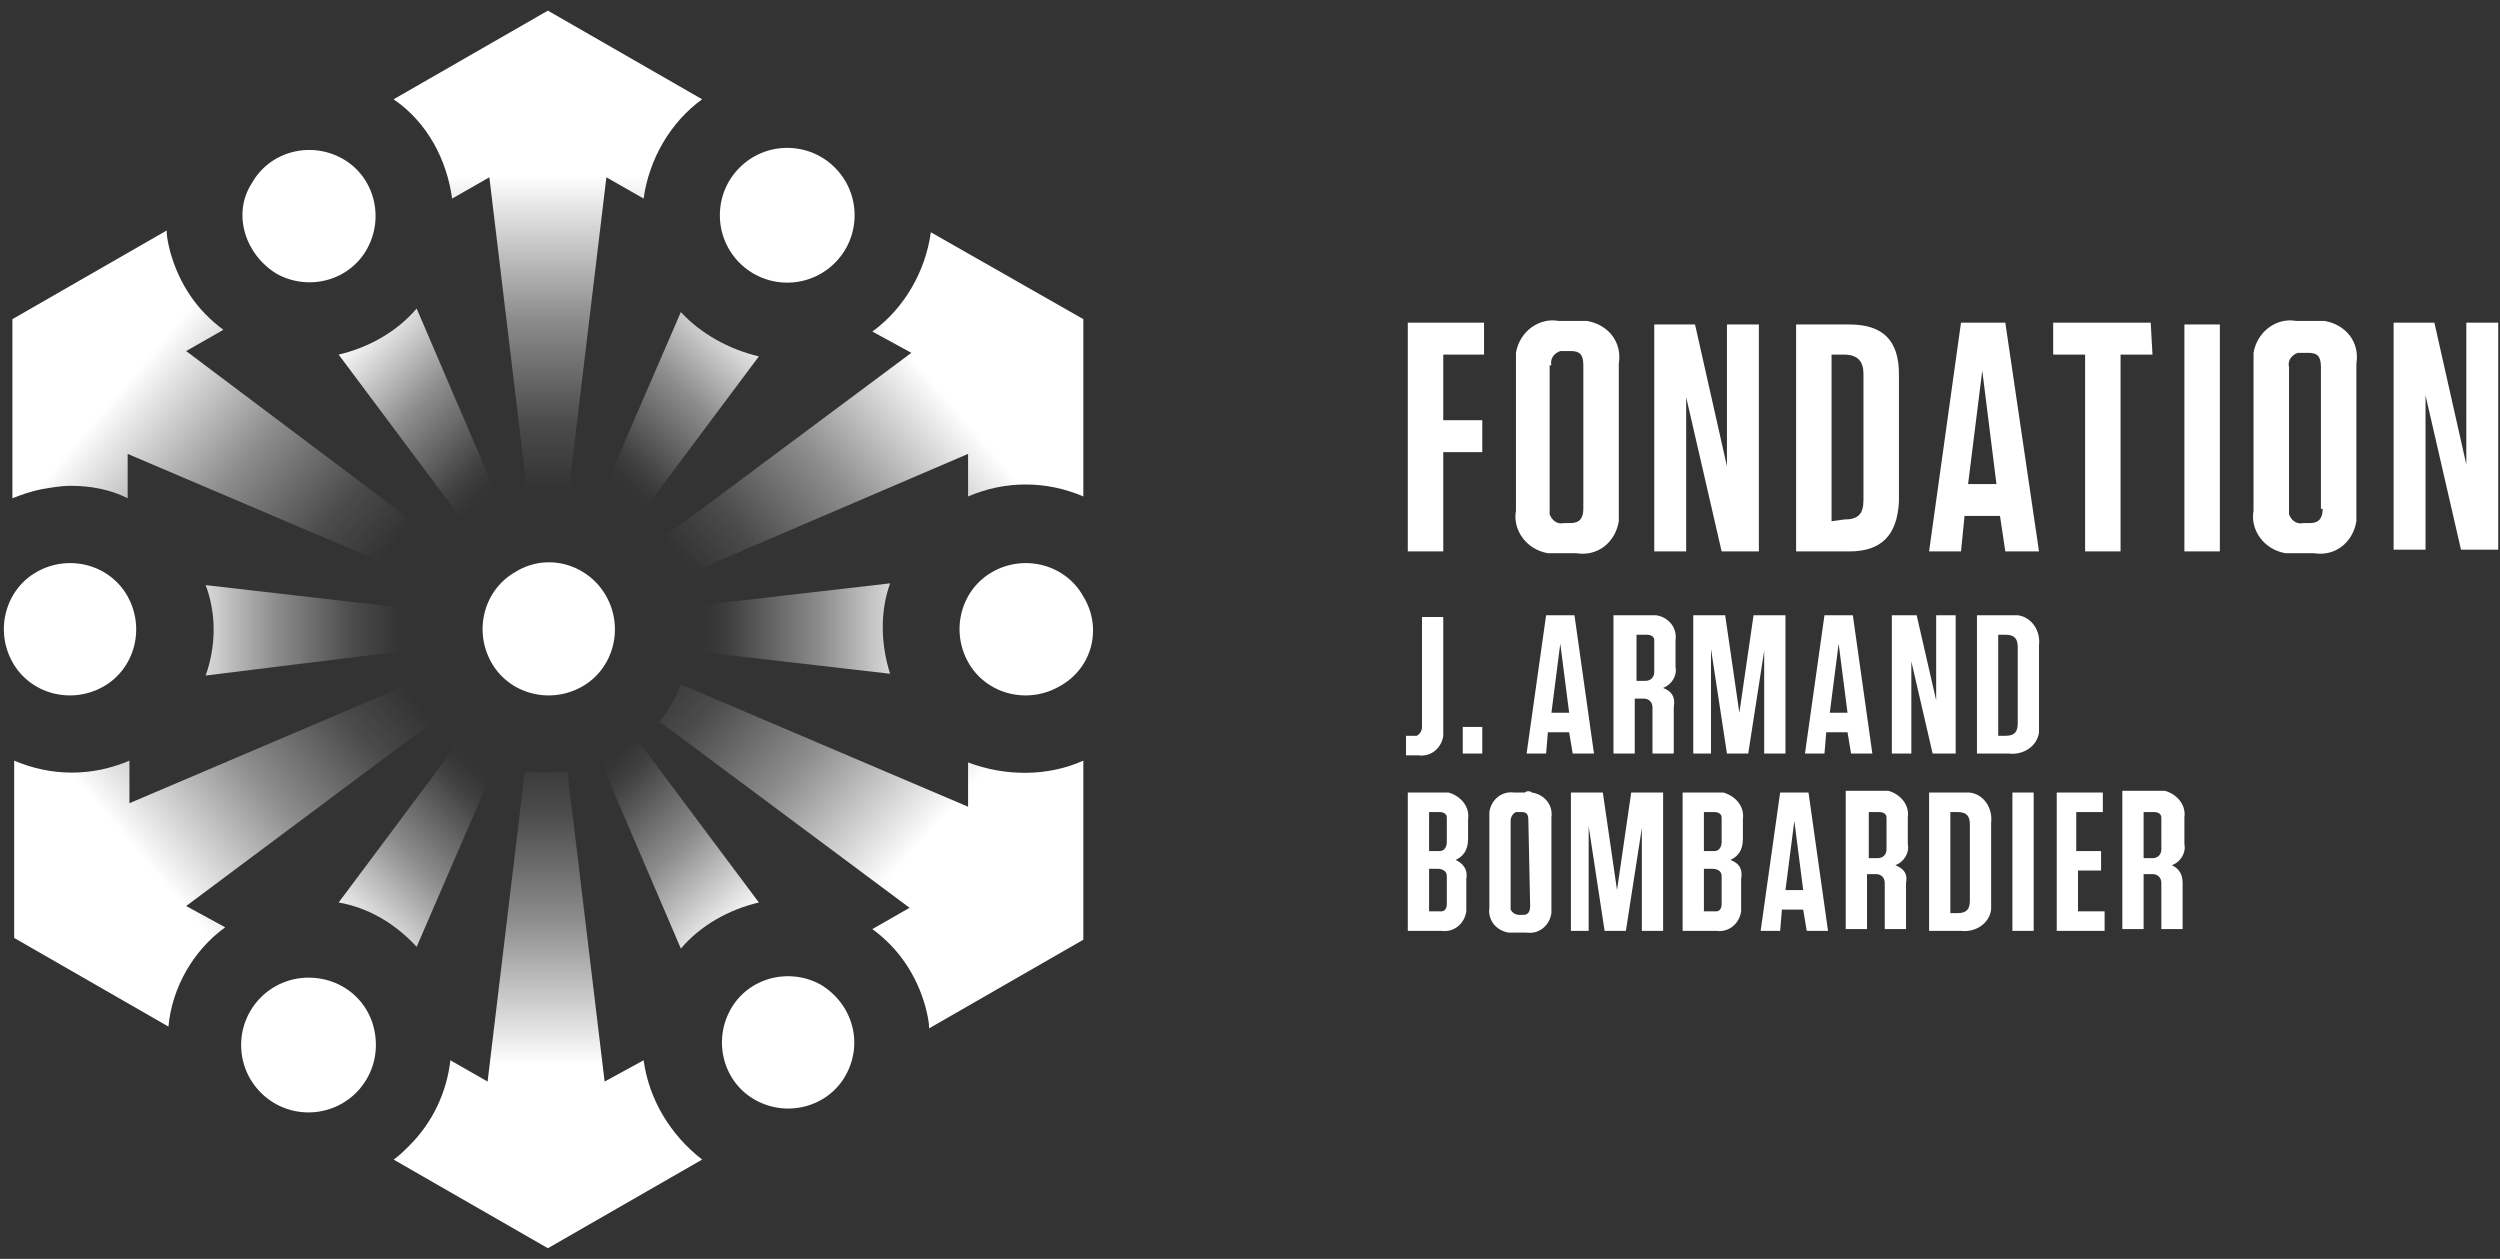 <?xml version="1.0" encoding="UTF-8"?> <!-- Generator: Adobe Illustrator 24.0.3, SVG Export Plug-In . SVG Version: 6.00 Build 0) --> <svg xmlns="http://www.w3.org/2000/svg" xmlns:xlink="http://www.w3.org/1999/xlink" version="1.1" id="MUSÉE_DE_L_x27_INGÉNIOSITÉ__x2014__CMYK" x="0px" y="0px" width="141px" height="71px" viewBox="0 0 141 71" style="enable-background:new 0 0 141 71;" xml:space="preserve"><rect x="0" y="0" width="141" height="71" fill="#333333" stroke="none"/> <style type="text/css"> .st0{fill:url(#Tracé_1646_1_);} .st1{fill:url(#Tracé_1647_1_);} .st2{fill:url(#Tracé_1648_1_);} .st3{fill:url(#Tracé_1649_1_);} .st4{fill:url(#Tracé_1650_1_);} .st5{fill:url(#Tracé_1651_1_);} .st6{fill:url(#Tracé_1652_1_);} .st7{fill:url(#Tracé_1653_1_);} .st8{fill:url(#Tracé_1654_1_);} .st9{fill:url(#Tracé_1655_1_);} .st10{fill:url(#Tracé_1656_1_);} .st11{fill:url(#Tracé_1657_1_);} .st12{fill:#FFFFFF;} </style> <g id="Groupe_2515" transform="translate(-20106 -10459)"> <g id="Groupe_2514" transform="translate(0 0)"> <linearGradient id="Tracé_1646_1_" gradientUnits="userSpaceOnUse" x1="19823.547" y1="10785.184" x2="19822.85" y2="10786.071" gradientTransform="matrix(9.209 0 0 -12.035 -162421.688 140287.641)"> <stop offset="0" style="stop-color:#4B4A4A;stop-opacity:0"></stop> <stop offset="0.209" style="stop-color:#FFFFFF;stop-opacity:0.118"></stop> <stop offset="0.549" style="stop-color:#FFFFFF;stop-opacity:0.443"></stop> <stop offset="0.977" style="stop-color:#FFFFFF;stop-opacity:0.969"></stop> <stop offset="1" style="stop-color:#FFFFFF"></stop> </linearGradient> <path id="Tracé_1646" class="st0" d="M20134,10486.9c-0.4,0.1-0.7,0.3-1.1,0.5c-0.4,0.2-0.7,0.4-1,0.7l-6.8-9.1 c1.7-0.4,3.3-1.3,4.4-2.6L20134,10486.9z"></path> <linearGradient id="Tracé_1647_1_" gradientUnits="userSpaceOnUse" x1="19822.641" y1="10785.17" x2="19823.309" y2="10786.081" gradientTransform="matrix(9.22 0 0 -12.046 -162624.078 140406.375)"> <stop offset="0" style="stop-color:#4B4A4A;stop-opacity:0"></stop> <stop offset="0.209" style="stop-color:#FFFFFF;stop-opacity:0.118"></stop> <stop offset="0.549" style="stop-color:#FFFFFF;stop-opacity:0.443"></stop> <stop offset="0.977" style="stop-color:#FFFFFF;stop-opacity:0.969"></stop> <stop offset="1" style="stop-color:#FFFFFF"></stop> </linearGradient> <path id="Tracé_1647" class="st1" d="M20148.8,10479.1l-6.8,9.1c-0.6-0.5-1.4-0.9-2.1-1.2l4.5-10.4 C20145.5,10477.8,20147.1,10478.7,20148.8,10479.1z"></path> <linearGradient id="Tracé_1648_1_" gradientUnits="userSpaceOnUse" x1="19815.299" y1="10766.849" x2="19816.414" y2="10766.849" gradientTransform="matrix(11.649 0 0 -5.3 -210684.359 67558.828)"> <stop offset="0" style="stop-color:#4B4A4A;stop-opacity:0"></stop> <stop offset="0.209" style="stop-color:#FFFFFF;stop-opacity:0.118"></stop> <stop offset="0.549" style="stop-color:#FFFFFF;stop-opacity:0.443"></stop> <stop offset="0.977" style="stop-color:#FFFFFF;stop-opacity:0.969"></stop> <stop offset="1" style="stop-color:#FFFFFF"></stop> </linearGradient> <path id="Tracé_1648" class="st2" d="M20144.9,10495.7c0.1-0.8,0.1-1.6,0-2.5l11.3-1.3c-0.6,1.7-0.5,3.5,0,5.1L20144.9,10495.7z"></path> <linearGradient id="Tracé_1649_1_" gradientUnits="userSpaceOnUse" x1="19822.637" y1="10786.248" x2="19823.315" y2="10785.325" gradientTransform="matrix(9.22 0 0 -12.065 -162624.109 140636.625)"> <stop offset="0" style="stop-color:#4B4A4A;stop-opacity:0"></stop> <stop offset="0.209" style="stop-color:#FFFFFF;stop-opacity:0.118"></stop> <stop offset="0.549" style="stop-color:#FFFFFF;stop-opacity:0.443"></stop> <stop offset="0.977" style="stop-color:#FFFFFF;stop-opacity:0.969"></stop> <stop offset="1" style="stop-color:#FFFFFF"></stop> </linearGradient> <path id="Tracé_1649" class="st3" d="M20148.8,10509.9c-1.7,0.4-3.3,1.3-4.4,2.6l-4.5-10.5c0.4-0.1,0.8-0.3,1.1-0.5 c0.3-0.2,0.7-0.4,1-0.7L20148.8,10509.9z"></path> <linearGradient id="Tracé_1650_1_" gradientUnits="userSpaceOnUse" x1="19823.43" y1="10786.24" x2="19822.746" y2="10785.333" gradientTransform="matrix(9.238 0 0 -12.068 -162995.562 140669.203)"> <stop offset="0" style="stop-color:#4B4A4A;stop-opacity:0"></stop> <stop offset="0.209" style="stop-color:#FFFFFF;stop-opacity:0.118"></stop> <stop offset="0.549" style="stop-color:#FFFFFF;stop-opacity:0.443"></stop> <stop offset="0.977" style="stop-color:#FFFFFF;stop-opacity:0.969"></stop> <stop offset="1" style="stop-color:#FFFFFF"></stop> </linearGradient> <path id="Tracé_1650" class="st4" d="M20134,10502l-4.5,10.4c-1.2-1.3-2.7-2.2-4.4-2.5l6.8-9.1 C20132.5,10501.3,20133.2,10501.7,20134,10502z"></path> <linearGradient id="Tracé_1651_1_" gradientUnits="userSpaceOnUse" x1="19815.307" y1="10766.849" x2="19816.42" y2="10766.849" gradientTransform="matrix(11.677 0 0 -5.3 -211266.641 67558.828)"> <stop offset="0" style="stop-color:#FFFFFF"></stop> <stop offset="2.300000e-02" style="stop-color:#FFFFFF;stop-opacity:0.969"></stop> <stop offset="0.451" style="stop-color:#FFFFFF;stop-opacity:0.443"></stop> <stop offset="0.791" style="stop-color:#FFFFFF;stop-opacity:0.118"></stop> <stop offset="1" style="stop-color:#FFFFFF;stop-opacity:0"></stop> </linearGradient> <path id="Tracé_1651" class="st5" d="M20117.6,10497.1c0.6-1.7,0.6-3.5,0-5.1l11.3,1.3c-0.1,0.8-0.1,1.6,0,2.4L20117.6,10497.1z"></path> <linearGradient id="Tracé_1652_1_" gradientUnits="userSpaceOnUse" x1="19801.051" y1="10791.465" x2="19802.016" y2="10792.133" gradientTransform="matrix(24.73 0 0 -20.2 -469573 228499.516)"> <stop offset="0" style="stop-color:#FFFFFF"></stop> <stop offset="0.35" style="stop-color:#FFFFFF"></stop> <stop offset="0.365" style="stop-color:#FFFFFF;stop-opacity:0.969"></stop> <stop offset="0.643" style="stop-color:#FFFFFF;stop-opacity:0.443"></stop> <stop offset="0.864" style="stop-color:#FFFFFF;stop-opacity:0.118"></stop> <stop offset="1" style="stop-color:#FFFFFF;stop-opacity:0"></stop> </linearGradient> <path id="Tracé_1652" class="st6" d="M20116.5,10510.1l2.2,1.2c-1.8,1.3-3,3.4-3.2,5.6l-8.7-5v-10c2.1,0.9,4.4,0.9,6.5,0v2.4 l16.2-6.9c0.1,0.4,0.3,0.7,0.5,1.1c0.2,0.4,0.4,0.7,0.7,1L20116.5,10510.1z"></path> <linearGradient id="Tracé_1653_1_" gradientUnits="userSpaceOnUse" x1="19802.018" y1="10791.206" x2="19801.059" y2="10791.874" gradientTransform="matrix(24.71 0 0 -20.191 -469177.375 228375.938)"> <stop offset="0" style="stop-color:#FFFFFF;stop-opacity:0"></stop> <stop offset="0.136" style="stop-color:#FFFFFF;stop-opacity:0.118"></stop> <stop offset="0.357" style="stop-color:#FFFFFF;stop-opacity:0.443"></stop> <stop offset="0.635" style="stop-color:#FFFFFF;stop-opacity:0.969"></stop> <stop offset="0.65" style="stop-color:#FFFFFF"></stop> <stop offset="1" style="stop-color:#FFFFFF"></stop> </linearGradient> <path id="Tracé_1653" class="st7" d="M20130.6,10489.4c-0.5,0.6-0.9,1.4-1.2,2.1l-16.2-6.9v2.5c-1-0.5-2.1-0.7-3.2-0.7 c-0.6,0-1.1,0.1-1.7,0.2c-0.5,0.1-1.1,0.3-1.6,0.5v-10.1l8.7-5c0,0.4,0.1,0.8,0.2,1.2c0.5,1.8,1.5,3.3,3,4.4l-2.1,1.2 L20130.6,10489.4z"></path> <linearGradient id="Tracé_1654_1_" gradientUnits="userSpaceOnUse" x1="19806.318" y1="10793.557" x2="19806.318" y2="10794.536" gradientTransform="matrix(17.974 0 0 -27.782 -335862 310353.438)"> <stop offset="0" style="stop-color:#FFFFFF;stop-opacity:0"></stop> <stop offset="0.136" style="stop-color:#FFFFFF;stop-opacity:0.118"></stop> <stop offset="0.357" style="stop-color:#FFFFFF;stop-opacity:0.443"></stop> <stop offset="0.635" style="stop-color:#FFFFFF;stop-opacity:0.969"></stop> <stop offset="0.65" style="stop-color:#FFFFFF"></stop> <stop offset="1" style="stop-color:#FFFFFF"></stop> </linearGradient> <path id="Tracé_1654" class="st8" d="M20145.6,10464.6c-1.8,1.3-3,3.4-3.3,5.6l-2.1-1.2l-2.1,17.5c-0.4-0.1-0.8-0.1-1.2-0.1 c-0.4,0-0.8,0-1.2,0.1l-2.1-17.5l-2.1,1.2c-0.3-2.2-1.4-4.3-3.3-5.6l8.7-5L20145.6,10464.6z"></path> <linearGradient id="Tracé_1655_1_" gradientUnits="userSpaceOnUse" x1="19801.029" y1="10791.211" x2="19801.982" y2="10791.878" gradientTransform="matrix(24.686 0 0 -20.185 -468664.375 228311.078)"> <stop offset="0" style="stop-color:#FFFFFF;stop-opacity:0"></stop> <stop offset="0.136" style="stop-color:#FFFFFF;stop-opacity:0.118"></stop> <stop offset="0.357" style="stop-color:#FFFFFF;stop-opacity:0.443"></stop> <stop offset="0.635" style="stop-color:#FFFFFF;stop-opacity:0.969"></stop> <stop offset="0.65" style="stop-color:#FFFFFF"></stop> <stop offset="1" style="stop-color:#FFFFFF"></stop> </linearGradient> <path id="Tracé_1655" class="st9" d="M20167.1,10477v10c-2.1-0.9-4.4-0.9-6.5,0v-2.4l-16.1,6.9c-0.3-0.8-0.7-1.5-1.2-2.1 l14.1-10.5l-2.2-1.2c1.8-1.3,3-3.4,3.3-5.6L20167.1,10477z"></path> <linearGradient id="Tracé_1656_1_" gradientUnits="userSpaceOnUse" x1="19801.006" y1="10792.134" x2="19801.971" y2="10791.43" gradientTransform="matrix(24.716 0 0 -20.15 -469258.344 227959.297)"> <stop offset="0" style="stop-color:#FFFFFF;stop-opacity:0"></stop> <stop offset="0.136" style="stop-color:#FFFFFF;stop-opacity:0.118"></stop> <stop offset="0.357" style="stop-color:#FFFFFF;stop-opacity:0.443"></stop> <stop offset="0.635" style="stop-color:#FFFFFF;stop-opacity:0.969"></stop> <stop offset="0.65" style="stop-color:#FFFFFF"></stop> <stop offset="1" style="stop-color:#FFFFFF"></stop> </linearGradient> <path id="Tracé_1656" class="st10" d="M20167.1,10501.9v10.1l-8.7,5c0-0.4-0.1-0.8-0.2-1.2c-0.5-1.8-1.5-3.3-3-4.4l2.1-1.2 l-14.1-10.5c0.5-0.6,0.9-1.3,1.2-2.1l16.2,6.9v-2.5C20162.7,10502.8,20165.1,10502.8,20167.1,10501.9L20167.1,10501.9z"></path> <linearGradient id="Tracé_1657_1_" gradientUnits="userSpaceOnUse" x1="19806.324" y1="10794.626" x2="19806.324" y2="10793.633" gradientTransform="matrix(17.967 0 0 -27.826 -335723.375 310872.906)"> <stop offset="0" style="stop-color:#FFFFFF;stop-opacity:0"></stop> <stop offset="0.136" style="stop-color:#FFFFFF;stop-opacity:0.118"></stop> <stop offset="0.357" style="stop-color:#FFFFFF;stop-opacity:0.443"></stop> <stop offset="0.635" style="stop-color:#FFFFFF;stop-opacity:0.969"></stop> <stop offset="0.65" style="stop-color:#FFFFFF"></stop> <stop offset="1" style="stop-color:#FFFFFF"></stop> </linearGradient> <path id="Tracé_1657" class="st11" d="M20145.6,10524.4l-8.7,5l-8.7-5c0.3-0.2,0.6-0.5,0.9-0.8c1.3-1.3,2.1-3,2.3-4.8l2.1,1.2 l2.1-17.5c0.8,0.1,1.6,0.1,2.4,0l2.1,17.5l2.2-1.2C20142.6,10521,20143.8,10523,20145.6,10524.4z"></path> <g id="Groupe_2513" transform="translate(0 8.04)"> <path id="Tracé_1658" class="st12" d="M20167.1,10484.6c-1-1.8-3.3-2.4-5.1-1.4c-1.8,1-2.4,3.3-1.4,5.1s3.3,2.4,5.1,1.4 C20167.6,10488.7,20168.2,10486.4,20167.1,10484.6z"></path> <path id="Tracé_1659" class="st12" d="M20135.1,10483.2c-1.8,1-2.4,3.3-1.4,5.1s3.3,2.4,5.1,1.4c1.8-1,2.4-3.3,1.4-5.1 c0,0,0,0,0,0C20139.2,10482.8,20136.9,10482.1,20135.1,10483.2z"></path> <path id="Tracé_1660" class="st12" d="M20152.3,10506.5c-1.8-1-4.1-0.4-5.1,1.4c-1,1.8-0.4,4.1,1.4,5.1c1.8,1,4.1,0.4,5.1-1.4 S20154.1,10507.6,20152.3,10506.5z"></path> <path id="Tracé_1661" class="st12" d="M20123.4,10506.1c-2.1,0-3.8,1.7-3.8,3.8s1.7,3.8,3.8,3.8c2.1,0,3.8-1.7,3.8-3.8 C20127.2,10507.7,20125.5,10506.1,20123.4,10506.1L20123.4,10506.1z"></path> <path id="Tracé_1662" class="st12" d="M20108.1,10483.2c-1.8,1-2.4,3.3-1.4,5.1c1,1.8,3.3,2.4,5.1,1.4s2.4-3.3,1.4-5.1 c0,0,0,0,0,0C20112.2,10482.8,20109.9,10482.2,20108.1,10483.2z"></path> <path id="Tracé_1663" class="st12" d="M20121.6,10466.4c1.8,1,4.1,0.4,5.1-1.4c1-1.8,0.4-4.1-1.4-5.1c-1.8-1-4.1-0.4-5.1,1.4 c0,0,0,0,0,0C20119.1,10463,20119.8,10465.3,20121.6,10466.4z"></path> <path id="Tracé_1664" class="st12" d="M20150.4,10466.9c2.1,0,3.8-1.7,3.8-3.8s-1.7-3.8-3.8-3.8c-2.1,0-3.8,1.7-3.8,3.8 c0,0,0,0,0,0C20146.6,10465.2,20148.3,10466.9,20150.4,10466.9z"></path> </g> </g> <path id="Tracé_1665" class="st12" d="M20187.4,10500.1v-6.3h-1.2v6.2c0,0.2-0.1,0.4-0.3,0.5c0,0-0.1,0-0.1,0h-0.5v1.1h0.7 c0.7,0.1,1.3-0.4,1.4-1.1C20187.4,10500.3,20187.4,10500.2,20187.4,10500.1z M20188.5,10501.5h1.1v-1.5h-1.1V10501.5z M20195.9,10501.5l-1.1-7.8h-1.6l-1.1,7.8h1.1l0.1-1.2h1.2l0.2,1.2H20195.9z M20193.5,10499.2l0.5-3.9l0.5,3.9H20193.5z M20199.8,10497.8c0.5-0.2,0.8-0.7,0.7-1.2v-1.5c0.1-0.7-0.4-1.3-1.1-1.4c-0.1,0-0.2,0-0.4,0h-2v7.8h1.2v-3.1h0.5 c0.3,0,0.5,0.2,0.5,0.5v2.6h1.2v-2.6C20200.5,10498.3,20200.3,10498,20199.8,10497.8z M20199.3,10496.9c0,0.3-0.2,0.5-0.5,0.5h-0.5 v-2.6h0.6c0.2,0,0.4,0.1,0.4,0.3c0,0,0,0.1,0,0.1L20199.3,10496.9z M20205.5,10501.5h1.2v-7.8h-1.8l-0.8,5.5l-0.8-5.5h-1.8v7.8h1 v-5.9l0.9,5.9h1.2l0.9-5.8L20205.5,10501.5z M20207.8,10501.5h1.1l0.1-1.2h1.2l0.2,1.2h1.2l-1.1-7.8h-1.6L20207.8,10501.5z M20209.7,10495.3l0.5,3.9h-1L20209.7,10495.3z M20215,10501.5h1.3v-7.8h-1.1l0,4.8l-1.1-4.8h-1.4v7.8h1.1l0-5.2L20215,10501.5z M20192,10503.7h-0.6c-0.7-0.1-1.3,0.4-1.4,1.1c0,0.1,0,0.2,0,0.4v5c-0.1,0.7,0.4,1.3,1.1,1.4c0.1,0,0.2,0,0.4,0h0.6 c0.7,0.1,1.3-0.4,1.4-1.1c0-0.1,0-0.2,0-0.4v-5c0.1-0.7-0.4-1.3-1.1-1.4C20192.3,10503.6,20192.1,10503.6,20192,10503.7 L20192,10503.7z M20192.3,10510.1c0,0.3-0.1,0.5-0.4,0.5h-0.2c-0.2,0-0.4-0.1-0.5-0.3c0,0,0-0.1,0-0.1v-4.9c0-0.2,0.1-0.4,0.3-0.5 c0,0,0.1,0,0.1,0h0.2c0.3,0,0.4,0.1,0.4,0.5L20192.3,10510.1z M20188.1,10507.5c0.4-0.2,0.7-0.5,0.7-1.2v-1.1 c0.1-0.7-0.4-1.3-1.1-1.5c-0.1,0-0.2,0-0.4,0h-1.9v7.8h1.9c0.7,0.1,1.3-0.4,1.4-1.1c0-0.1,0-0.2,0-0.4v-1.4 C20188.8,10508,20188.5,10507.7,20188.1,10507.5z M20186.6,10504.8h0.6c0.2,0,0.4,0.1,0.4,0.3c0,0,0,0.1,0,0.1v1.3 c0,0.2-0.1,0.5-0.4,0.5c0,0-0.1,0-0.1,0h-0.5V10504.8z M20187.6,10510c0,0.2-0.1,0.4-0.3,0.4c0,0-0.1,0-0.1,0h-0.6v-2.4h0.5 c0.2,0,0.5,0.1,0.5,0.4c0,0,0,0.1,0,0.1V10510z M20219.3,10493.7h-1.8v7.8h1.8c0.8,0.1,1.6-0.4,1.7-1.2c0-0.2,0-0.3,0-0.5v-4.4 c0.1-0.8-0.4-1.6-1.2-1.7C20219.6,10493.7,20219.4,10493.7,20219.3,10493.7z M20219.8,10499.8c0,0.5-0.2,0.7-0.7,0.7h-0.4v-5.7h0.4 c0.5,0,0.7,0.2,0.7,0.7L20219.8,10499.8z M20197.2,10509.2l-0.8-5.5h-1.8v7.8h1v-5.9l0.9,5.9h1.2l0.9-5.8v5.8h1.2v-7.8h-1.8 L20197.2,10509.2z M20203.6,10507.5c0.4-0.2,0.7-0.5,0.7-1.2v-1.1c0.1-0.7-0.4-1.3-1.1-1.5c-0.1,0-0.2,0-0.4,0h-1.9v7.8h1.9 c0.7,0.1,1.3-0.4,1.4-1.1c0-0.1,0-0.2,0-0.4v-1.4C20204.3,10508,20204.1,10507.7,20203.6,10507.5z M20202.1,10504.8h0.6 c0.2,0,0.4,0.1,0.4,0.3c0,0,0,0.1,0,0.1v1.3c0,0.2-0.1,0.5-0.4,0.5c0,0-0.1,0-0.1,0h-0.5V10504.8z M20203.1,10510 c0,0.2-0.1,0.4-0.3,0.4c0,0-0.1,0-0.1,0h-0.6v-2.4h0.5c0.2,0,0.5,0.1,0.5,0.4c0,0,0,0.1,0,0.1V10510z M20206.4,10503.7l-1.1,7.8 h1.1l0.1-1.2h1.2l0.2,1.2h1.2l-1.1-7.8H20206.4z M20206.7,10509.2l0.5-3.9l0.5,3.9H20206.7z M20212.9,10507.8 c0.5-0.2,0.8-0.7,0.7-1.2v-1.5c0.1-0.7-0.4-1.3-1.1-1.5c-0.1,0-0.2,0-0.4,0h-2v7.8h1.2v-3.1h0.5c0.3,0,0.5,0.2,0.5,0.5v2.6h1.2 v-2.6C20213.6,10508.3,20213.4,10508,20212.9,10507.8L20212.9,10507.8z M20212.4,10506.9c0,0.3-0.2,0.5-0.5,0.5h-0.5v-2.6h0.6 c0.2,0,0.4,0.1,0.4,0.3c0,0,0,0.1,0,0.1L20212.4,10506.9z M20216.6,10503.7h-1.8v7.8h1.8c0.8,0.1,1.6-0.4,1.7-1.2 c0-0.2,0-0.3,0-0.5v-4.4c0.1-0.8-0.4-1.6-1.2-1.7C20216.9,10503.7,20216.8,10503.7,20216.6,10503.7L20216.6,10503.7z M20217.1,10509.8c0,0.5-0.2,0.7-0.7,0.7h-0.4v-5.7h0.4c0.5,0,0.7,0.2,0.7,0.7V10509.8z M20219.5,10511.5h1.2v-7.8h-1.2V10511.5z M20223.1,10508.1h1.4v-1.1h-1.4v-2.2h1.5v-1.1h-2.6v7.8h2.7v-1.1h-1.5V10508.1z M20228.5,10507.8c0.5-0.2,0.8-0.7,0.7-1.2v-1.5 c0.1-0.7-0.4-1.3-1.1-1.5c-0.1,0-0.3,0-0.4,0h-2v7.8h1.2v-3.1h0.5c0.3,0,0.5,0.2,0.5,0.5v2.6h1.2v-2.6 C20229.1,10508.3,20228.9,10508,20228.5,10507.8L20228.5,10507.8z M20227.9,10506.9c0,0.3-0.2,0.5-0.5,0.5h-0.5v-2.6h0.6 c0.2,0,0.4,0.1,0.4,0.3c0,0,0,0.1,0,0.1L20227.9,10506.9z M20185.4,10490.1h2v-5.6h2.2v-1.8h-2.2v-3.7h2.3v-1.8h-4.3 L20185.4,10490.1z M20193.9,10490.2h1c1.2,0.2,2.2-0.6,2.4-1.8c0-0.2,0-0.4,0-0.6v-8.3c0.2-1.2-0.6-2.2-1.8-2.4c-0.2,0-0.4,0-0.6,0 h-1c-1.1-0.2-2.2,0.6-2.4,1.8c0,0.2,0,0.4,0,0.6v8.3c-0.2,1.1,0.6,2.2,1.8,2.4C20193.5,10490.2,20193.7,10490.2,20193.9,10490.2 L20193.9,10490.2z M20193.5,10479.6c-0.1-0.4,0.2-0.7,0.5-0.8c0.1,0,0.1,0,0.2,0h0.4c0.5,0,0.7,0.2,0.7,0.8v8.1 c0,0.5-0.2,0.8-0.7,0.8h-0.4c-0.4,0.1-0.7-0.2-0.8-0.5c0-0.1,0-0.1,0-0.2V10479.6z M20201.1,10481.4l2,8.7h2.1v-12.8h-1.8l0,8 l-1.8-8h-2.3v12.8h1.8L20201.1,10481.4z M20213.1,10487.3v-7.2c0-1.9-0.9-2.8-2.8-2.8h-3v12.8h3 C20212.1,10490.1,20213,10489.2,20213.1,10487.3L20213.1,10487.3z M20209.3,10488.4v-9.4h0.7c0.8,0,1.1,0.4,1.1,1.1v7.1 c0,0.8-0.3,1.1-1.1,1.1L20209.3,10488.4z M20216.6,10477.2l-1.8,12.9h1.8l0.2-2h2l0.3,2h1.9l-1.9-12.9H20216.6z M20217,10486.3 l0.8-6.4l0.8,6.4H20217z M20227.3,10477.2h-5.5v1.8h1.8v11.1h2v-11.1h1.8L20227.3,10477.2z M20229.2,10490.1h2v-12.8h-2V10490.1z M20236.5,10477.1h-1c-1.1-0.2-2.2,0.6-2.4,1.8c0,0.2,0,0.4,0,0.6v8.3c-0.2,1.1,0.6,2.2,1.8,2.4c0.2,0,0.4,0,0.6,0h1 c1.2,0.2,2.2-0.6,2.4-1.8c0-0.2,0-0.4,0-0.6v-8.3c0.2-1.2-0.6-2.2-1.8-2.4C20237,10477.1,20236.8,10477.1,20236.5,10477.1z M20237,10487.7c0,0.5-0.2,0.8-0.7,0.8h-0.4c-0.4,0.1-0.7-0.2-0.8-0.5c0-0.1,0-0.1,0-0.2v-8.1c-0.1-0.4,0.2-0.7,0.5-0.8 c0.1,0,0.1,0,0.2,0h0.4c0.5,0,0.7,0.2,0.7,0.8V10487.7z M20245.1,10477.2l0,8l-1.8-8h-2.3v12.8h1.8l0-8.7l2,8.7h2.1v-12.8 L20245.1,10477.2z"></path> </g> </svg> 